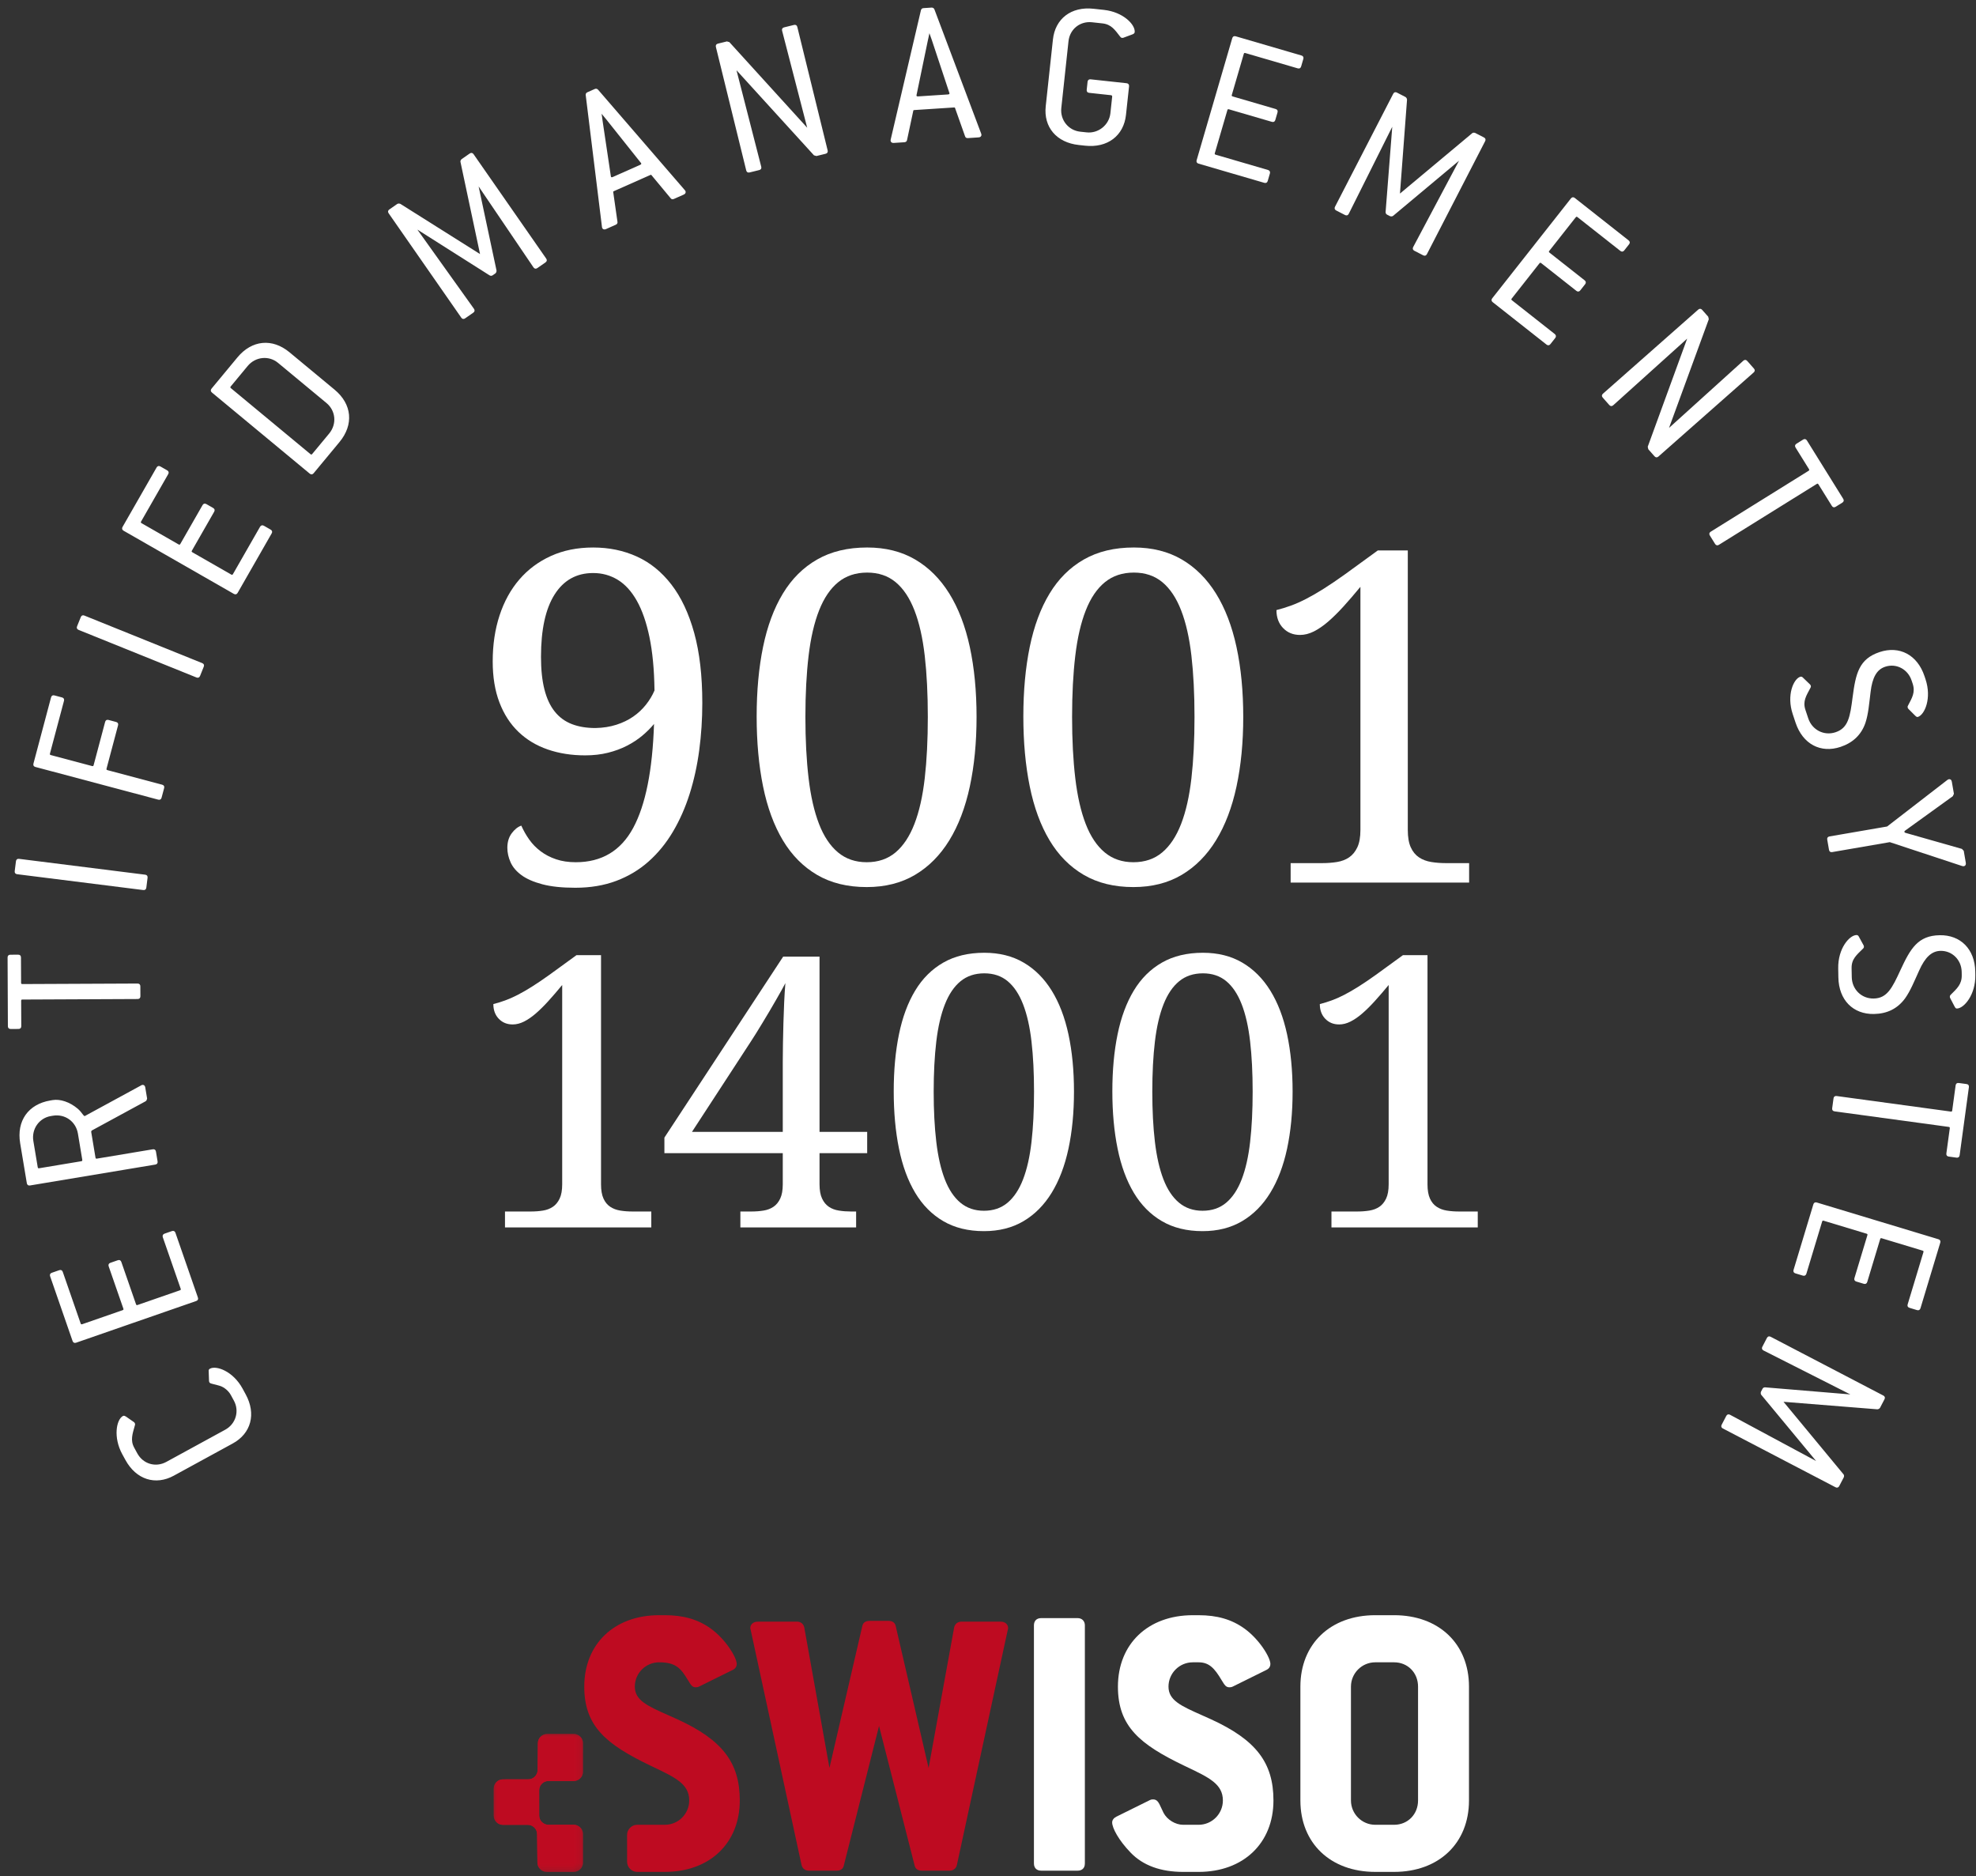 <svg xmlns="http://www.w3.org/2000/svg" xmlns:xlink="http://www.w3.org/1999/xlink" width="237px" height="225px" viewBox="0 0 237 225"><rect x="0" y="0" width="237" height="225" fill="#333333" stroke="none"/><title>Group 135</title><defs><polygon id="path-1" points="0 0 10.709 0 10.709 16.548 0 16.548"></polygon><polygon id="path-3" points="0 0 10.709 0 10.709 16.548 0 16.548"></polygon></defs><g id="Sketch-Flat-Palette" stroke="none" stroke-width="1" fill="none" fill-rule="evenodd"><g id="iso-9001-14001" transform="translate(-137, -56)"><g id="Group-135" transform="translate(138, 56.91)"><path d="M24.223,163.296 C24.925,162.911 26.884,163.579 28.012,165.642 L28.383,166.323 C29.655,168.649 29.021,170.932 26.87,172.107 L19.804,175.966 C17.654,177.141 15.39,176.44 14.119,174.113 L13.746,173.433 C12.645,171.414 13.062,169.361 13.787,168.967 C13.853,168.931 13.954,168.961 14.046,169.024 L15.011,169.694 C15.056,169.726 15.08,169.77 15.092,169.793 C15.128,169.858 15.119,169.892 15.089,169.994 C14.812,171 14.505,171.794 15.02,172.737 L15.392,173.418 C16.111,174.734 17.671,175.192 18.988,174.474 L26.055,170.614 C27.371,169.896 27.839,168.301 27.132,167.006 L26.761,166.325 C26.486,165.821 25.954,165.37 25.433,165.198 C24.709,164.967 24.272,164.949 24.201,164.818 C24.189,164.796 24.163,164.752 24.161,164.696 L24.119,163.524 C24.103,163.39 24.135,163.344 24.223,163.296" id="Fill-1" fill="#FFFFFF"></path><path d="M24.223,163.296 C24.925,162.911 26.884,163.579 28.012,165.642 L28.383,166.323 C29.655,168.649 29.021,170.932 26.87,172.107 L19.804,175.966 C17.654,177.141 15.39,176.44 14.119,174.113 L13.746,173.433 C12.645,171.414 13.062,169.361 13.787,168.967 C13.853,168.931 13.954,168.961 14.046,169.024 L15.011,169.694 C15.056,169.726 15.08,169.77 15.092,169.793 C15.128,169.858 15.119,169.892 15.089,169.994 C14.812,171 14.505,171.794 15.02,172.737 L15.392,173.418 C16.111,174.734 17.671,175.192 18.988,174.474 L26.055,170.614 C27.371,169.896 27.839,168.301 27.132,167.006 L26.761,166.325 C26.486,165.821 25.954,165.37 25.433,165.198 C24.709,164.967 24.272,164.949 24.201,164.818 C24.189,164.796 24.163,164.752 24.161,164.696 L24.119,163.524 C24.103,163.39 24.135,163.344 24.223,163.296 Z" id="Stroke-3" stroke="#FFFFFF" stroke-width="0.18"></path><path d="M19.959,146.957 L22.647,154.702 C22.704,154.867 22.658,154.963 22.492,155.02 L8.105,160.013 C7.94,160.07 7.845,160.024 7.786,159.858 L5.1,152.114 C5.041,151.949 5.088,151.853 5.253,151.797 L6.127,151.492 C6.292,151.436 6.389,151.481 6.446,151.646 L8.584,157.81 C8.642,157.975 8.736,158.02 8.901,157.964 L13.722,156.291 C13.888,156.233 13.934,156.138 13.877,155.973 L12.122,150.921 C12.066,150.755 12.112,150.659 12.276,150.603 L13.151,150.299 C13.316,150.241 13.412,150.287 13.47,150.453 L15.224,155.505 C15.28,155.671 15.376,155.718 15.541,155.659 L20.598,153.905 C20.763,153.849 20.809,153.754 20.753,153.588 L18.612,147.425 C18.556,147.26 18.625,147.155 18.768,147.107 L19.641,146.804 C19.806,146.747 19.902,146.793 19.959,146.957" id="Fill-5" fill="#FFFFFF"></path><path d="M19.959,146.957 L22.647,154.702 C22.704,154.867 22.658,154.963 22.492,155.02 L8.105,160.013 C7.94,160.07 7.845,160.024 7.786,159.858 L5.1,152.114 C5.041,151.949 5.088,151.853 5.253,151.797 L6.127,151.492 C6.292,151.436 6.389,151.481 6.446,151.646 L8.584,157.81 C8.642,157.975 8.736,158.02 8.901,157.964 L13.722,156.291 C13.888,156.233 13.934,156.138 13.877,155.973 L12.122,150.921 C12.066,150.755 12.112,150.659 12.276,150.603 L13.151,150.299 C13.316,150.241 13.412,150.287 13.47,150.453 L15.224,155.505 C15.28,155.671 15.376,155.718 15.541,155.659 L20.598,153.905 C20.763,153.849 20.809,153.754 20.753,153.588 L18.612,147.425 C18.556,147.26 18.625,147.155 18.768,147.107 L19.641,146.804 C19.806,146.747 19.902,146.793 19.959,146.957 Z" id="Stroke-7" stroke="#FFFFFF" stroke-width="0.18"></path><path d="M5.081,132.833 C3.628,133.076 2.665,134.453 2.912,135.933 L3.435,139.062 C3.464,139.235 3.55,139.297 3.723,139.268 L8.752,138.43 C8.923,138.401 8.985,138.315 8.956,138.143 L8.435,135.012 C8.184,133.508 6.831,132.542 5.329,132.792 L5.081,132.833 Z M16.093,129.274 C16.217,129.254 16.306,129.341 16.331,129.489 L16.553,130.82 C16.524,130.951 16.487,131.034 16.417,131.071 L9.958,134.58 C9.913,134.612 9.872,134.67 9.844,134.801 L10.362,137.907 C10.391,138.08 10.477,138.143 10.649,138.113 L17.33,136.999 C17.503,136.97 17.589,137.032 17.618,137.204 L17.81,138.363 C17.84,138.536 17.778,138.622 17.605,138.652 L2.593,141.155 C2.42,141.184 2.334,141.122 2.305,140.949 L1.507,136.167 C1.067,133.528 2.464,131.573 5.054,131.142 L5.323,131.096 C6.186,130.953 7.308,131.297 8.282,132.123 C8.816,132.592 8.944,133.052 9.19,133.011 C9.214,133.006 9.235,132.978 9.261,132.974 L15.975,129.321 C16.019,129.288 16.044,129.283 16.093,129.274 L16.093,129.274 Z" id="Fill-9" fill="#FFFFFF"></path><path d="M5.081,132.833 C3.628,133.076 2.665,134.453 2.912,135.933 L3.435,139.062 C3.464,139.235 3.55,139.297 3.723,139.268 L8.752,138.43 C8.923,138.401 8.985,138.315 8.956,138.143 L8.435,135.012 C8.184,133.508 6.831,132.542 5.329,132.792 L5.081,132.833 Z M16.093,129.274 C16.217,129.254 16.306,129.341 16.331,129.489 L16.553,130.82 C16.524,130.951 16.487,131.034 16.417,131.071 L9.958,134.58 C9.913,134.612 9.872,134.67 9.844,134.801 L10.362,137.907 C10.391,138.08 10.477,138.143 10.649,138.113 L17.33,136.999 C17.503,136.97 17.589,137.032 17.618,137.204 L17.81,138.363 C17.84,138.536 17.778,138.622 17.605,138.652 L2.593,141.155 C2.42,141.184 2.334,141.122 2.305,140.949 L1.507,136.167 C1.067,133.528 2.464,131.573 5.054,131.142 L5.323,131.096 C6.186,130.953 7.308,131.297 8.282,132.123 C8.816,132.592 8.944,133.052 9.19,133.011 C9.214,133.006 9.235,132.978 9.261,132.974 L15.975,129.321 C16.019,129.288 16.044,129.283 16.093,129.274 Z" id="Stroke-11" stroke="#FFFFFF" stroke-width="0.18"></path><path d="M1.425,113.909 L1.44,116.935 C1.441,117.11 1.515,117.184 1.69,117.183 L15.491,117.122 C15.667,117.121 15.743,117.196 15.743,117.372 L15.749,118.546 C15.75,118.721 15.675,118.797 15.5,118.798 L1.696,118.86 C1.523,118.859 1.447,118.935 1.448,119.11 L1.462,122.136 C1.464,122.31 1.389,122.386 1.213,122.388 L0.288,122.39 C0.113,122.391 0.038,122.317 0.036,122.142 L3.77475828e-15,113.915 C-0.001,113.741 0.074,113.666 0.25,113.665 L1.174,113.661 C1.35,113.659 1.425,113.734 1.425,113.909" id="Fill-13" fill="#FFFFFF"></path><path d="M1.425,113.909 L1.44,116.935 C1.441,117.11 1.515,117.184 1.69,117.183 L15.491,117.122 C15.667,117.121 15.743,117.196 15.743,117.372 L15.749,118.546 C15.75,118.721 15.675,118.797 15.5,118.798 L1.696,118.86 C1.523,118.859 1.447,118.935 1.448,119.11 L1.462,122.136 C1.464,122.31 1.389,122.386 1.213,122.388 L0.288,122.39 C0.113,122.391 0.038,122.317 0.036,122.142 L3.77475828e-15,113.915 C-0.001,113.741 0.074,113.666 0.25,113.665 L1.174,113.661 C1.35,113.659 1.425,113.734 1.425,113.909 Z" id="Stroke-15" stroke="#FFFFFF" stroke-width="0.18"></path><path d="M16.609,104.345 L16.463,105.512 C16.442,105.685 16.358,105.75 16.183,105.729 L1.073,103.832 C0.898,103.81 0.834,103.726 0.855,103.552 L1.002,102.386 C1.024,102.212 1.108,102.148 1.282,102.169 L16.392,104.066 C16.566,104.088 16.631,104.172 16.609,104.345" id="Fill-17" fill="#FFFFFF"></path><path d="M16.609,104.345 L16.463,105.512 C16.442,105.685 16.358,105.75 16.183,105.729 L1.073,103.832 C0.898,103.81 0.834,103.726 0.855,103.552 L1.002,102.386 C1.024,102.212 1.108,102.148 1.282,102.169 L16.392,104.066 C16.566,104.088 16.631,104.172 16.609,104.345 Z" id="Stroke-19" stroke="#FFFFFF" stroke-width="0.18"></path><path d="M6.585,83.115 L4.907,89.419 C4.862,89.588 4.917,89.679 5.085,89.725 L10.013,91.036 C10.183,91.081 10.274,91.027 10.319,90.858 L11.694,85.689 C11.738,85.519 11.831,85.466 12,85.511 L12.894,85.75 C13.064,85.794 13.116,85.886 13.07,86.055 L11.695,91.224 C11.651,91.393 11.704,91.485 11.874,91.53 L18.42,93.272 C18.589,93.318 18.642,93.409 18.597,93.578 L18.295,94.713 C18.25,94.883 18.159,94.935 17.989,94.89 L3.278,90.976 C3.108,90.931 3.056,90.84 3.101,90.672 L5.208,82.748 C5.253,82.579 5.345,82.524 5.514,82.57 L6.407,82.807 C6.577,82.852 6.63,82.944 6.585,83.115" id="Fill-21" fill="#FFFFFF"></path><path d="M6.585,83.115 L4.907,89.419 C4.862,89.588 4.917,89.679 5.085,89.725 L10.013,91.036 C10.183,91.081 10.274,91.027 10.319,90.858 L11.694,85.689 C11.738,85.519 11.831,85.466 12,85.511 L12.894,85.75 C13.064,85.794 13.116,85.886 13.07,86.055 L11.695,91.224 C11.651,91.393 11.704,91.485 11.874,91.53 L18.42,93.272 C18.589,93.318 18.642,93.409 18.597,93.578 L18.295,94.713 C18.25,94.883 18.159,94.935 17.989,94.89 L3.278,90.976 C3.108,90.931 3.056,90.84 3.101,90.672 L5.208,82.748 C5.253,82.579 5.345,82.524 5.514,82.57 L6.407,82.807 C6.577,82.852 6.63,82.944 6.585,83.115 Z" id="Stroke-23" stroke="#FFFFFF" stroke-width="0.18"></path><path d="M23.351,79.013 L22.914,80.104 C22.847,80.265 22.749,80.308 22.587,80.242 L8.468,74.544 C8.306,74.479 8.264,74.382 8.33,74.219 L8.77,73.13 C8.835,72.967 8.933,72.926 9.095,72.992 L23.213,78.688 C23.376,78.753 23.417,78.851 23.351,79.013" id="Fill-25" fill="#FFFFFF"></path><path d="M23.351,79.013 L22.914,80.104 C22.847,80.265 22.749,80.308 22.587,80.242 L8.468,74.544 C8.306,74.479 8.264,74.382 8.33,74.219 L8.77,73.13 C8.835,72.967 8.933,72.926 9.095,72.992 L23.213,78.688 C23.376,78.753 23.417,78.851 23.351,79.013 Z" id="Stroke-27" stroke="#FFFFFF" stroke-width="0.18"></path><path d="M31.502,63.014 L27.428,70.131 C27.341,70.284 27.237,70.311 27.085,70.223 L13.874,62.657 C13.723,62.57 13.694,62.468 13.78,62.316 L17.856,55.2 C17.943,55.048 18.046,55.019 18.198,55.107 L19,55.566 C19.152,55.653 19.18,55.756 19.093,55.908 L15.851,61.57 C15.764,61.722 15.791,61.825 15.942,61.911 L20.368,64.447 C20.52,64.533 20.623,64.505 20.71,64.354 L23.369,59.711 C23.456,59.559 23.558,59.532 23.711,59.618 L24.513,60.078 C24.665,60.165 24.692,60.267 24.606,60.418 L21.946,65.062 C21.859,65.214 21.887,65.316 22.04,65.403 L26.683,68.062 C26.834,68.149 26.936,68.121 27.023,67.97 L30.266,62.307 C30.353,62.155 30.478,62.139 30.607,62.214 L31.409,62.674 C31.562,62.761 31.59,62.863 31.502,63.014" id="Fill-29" fill="#FFFFFF"></path><path d="M31.502,63.014 L27.428,70.131 C27.341,70.284 27.237,70.311 27.085,70.223 L13.874,62.657 C13.723,62.57 13.694,62.468 13.78,62.316 L17.856,55.2 C17.943,55.048 18.046,55.019 18.198,55.107 L19,55.566 C19.152,55.653 19.18,55.756 19.093,55.908 L15.851,61.57 C15.764,61.722 15.791,61.825 15.942,61.911 L20.368,64.447 C20.52,64.533 20.623,64.505 20.71,64.354 L23.369,59.711 C23.456,59.559 23.558,59.532 23.711,59.618 L24.513,60.078 C24.665,60.165 24.692,60.267 24.606,60.418 L21.946,65.062 C21.859,65.214 21.887,65.316 22.04,65.403 L26.683,68.062 C26.834,68.149 26.936,68.121 27.023,67.97 L30.266,62.307 C30.353,62.155 30.478,62.139 30.607,62.214 L31.409,62.674 C31.562,62.761 31.59,62.863 31.502,63.014 Z" id="Stroke-31" stroke="#FFFFFF" stroke-width="0.18"></path><path d="M32.402,42.531 C31.266,41.59 29.596,41.764 28.638,42.919 L26.613,45.362 C26.502,45.496 26.511,45.602 26.645,45.714 L36.172,53.611 C36.305,53.723 36.412,53.714 36.523,53.578 L38.549,51.135 C39.522,49.96 39.368,48.306 38.214,47.348 L32.402,42.531 Z M39.646,52.044 L36.551,55.777 C36.439,55.911 36.334,55.922 36.199,55.809 L24.48,46.094 C24.345,45.983 24.336,45.877 24.448,45.742 L27.543,42.009 C29.249,39.949 31.642,39.726 33.663,41.402 L39.07,45.884 C41.131,47.591 41.352,49.985 39.646,52.044 L39.646,52.044 Z" id="Fill-33" fill="#FFFFFF"></path><path d="M32.402,42.531 C31.266,41.59 29.596,41.764 28.638,42.919 L26.613,45.362 C26.502,45.496 26.511,45.602 26.645,45.714 L36.172,53.611 C36.305,53.723 36.412,53.714 36.523,53.578 L38.549,51.135 C39.522,49.96 39.368,48.306 38.214,47.348 L32.402,42.531 Z M39.646,52.044 L36.551,55.777 C36.439,55.911 36.334,55.922 36.199,55.809 L24.48,46.094 C24.345,45.983 24.336,45.877 24.448,45.742 L27.543,42.009 C29.249,39.949 31.642,39.726 33.663,41.402 L39.07,45.884 C41.131,47.591 41.352,49.985 39.646,52.044 Z" id="Stroke-35" stroke="#FFFFFF" stroke-width="0.18"></path><path d="M58.465,31.549 C58.473,31.605 58.454,31.708 58.366,31.8 L58.037,32.028 C57.956,32.086 57.865,32.088 57.768,32.034 L48.716,26.298 L55.769,36.167 C55.868,36.311 55.851,36.416 55.706,36.516 L54.741,37.187 C54.598,37.286 54.493,37.269 54.394,37.124 L45.694,24.624 C45.593,24.481 45.611,24.376 45.756,24.276 L46.7,23.619 C46.818,23.568 46.921,23.586 46.971,23.613 L56.624,29.693 L56.686,29.648 L54.319,18.499 C54.296,18.423 54.329,18.339 54.418,18.247 L55.383,17.576 C55.526,17.477 55.631,17.495 55.731,17.639 L64.43,30.139 C64.53,30.282 64.513,30.387 64.368,30.487 L63.403,31.158 C63.26,31.258 63.155,31.239 63.055,31.096 L56.221,21.014 L58.465,31.549 Z" id="Fill-37" fill="#FFFFFF"></path><path d="M58.465,31.549 C58.473,31.605 58.454,31.708 58.366,31.8 L58.037,32.028 C57.956,32.086 57.865,32.088 57.768,32.034 L48.716,26.298 L55.769,36.167 C55.868,36.311 55.851,36.416 55.706,36.516 L54.741,37.187 C54.598,37.286 54.493,37.269 54.394,37.124 L45.694,24.624 C45.593,24.481 45.611,24.376 45.756,24.276 L46.7,23.619 C46.818,23.568 46.921,23.586 46.971,23.613 L56.624,29.693 L56.686,29.648 L54.319,18.499 C54.296,18.423 54.329,18.339 54.418,18.247 L55.383,17.576 C55.526,17.477 55.631,17.495 55.731,17.639 L64.43,30.139 C64.53,30.282 64.513,30.387 64.368,30.487 L63.403,31.158 C63.26,31.258 63.155,31.239 63.055,31.096 L56.221,21.014 L58.465,31.549 Z" id="Stroke-39" stroke="#FFFFFF" stroke-width="0.18"></path><path d="M71.782,13.347 C71.719,13.267 71.496,13.009 71.136,12.568 L71.044,12.609 C71.115,13.015 71.155,13.352 71.187,13.611 L72.171,20.203 C72.191,20.248 72.178,20.281 72.189,20.304 C72.25,20.442 72.371,20.469 72.53,20.399 L75.82,18.939 C75.98,18.867 76.043,18.757 75.98,18.621 C75.97,18.598 75.928,18.563 75.918,18.54 L71.782,13.347 Z M81.128,22.025 C81.188,22.162 81.127,22.272 80.968,22.343 L79.803,22.859 C79.666,22.919 79.578,22.906 79.504,22.801 L77.213,20.043 C77.138,19.939 77.061,19.947 76.925,20.008 L72.63,21.913 C72.492,21.974 72.433,22.028 72.462,22.152 L72.969,25.7 C72.998,25.825 72.927,25.91 72.81,25.961 L71.646,26.478 C71.486,26.549 71.365,26.521 71.304,26.384 C71.295,26.361 71.306,26.327 71.287,26.283 L69.341,10.493 C69.336,10.359 69.361,10.293 69.497,10.232 L70.365,9.847 C70.48,9.796 70.568,9.813 70.665,9.907 L81.064,21.944 C81.085,21.99 81.118,22.002 81.128,22.025 L81.128,22.025 Z" id="Fill-41" fill="#FFFFFF"></path><path d="M71.782,13.347 C71.719,13.267 71.496,13.009 71.136,12.568 L71.044,12.609 C71.115,13.015 71.155,13.352 71.187,13.611 L72.171,20.203 C72.191,20.248 72.178,20.281 72.189,20.304 C72.25,20.442 72.371,20.469 72.53,20.399 L75.82,18.939 C75.98,18.867 76.043,18.757 75.98,18.621 C75.97,18.598 75.928,18.563 75.918,18.54 L71.782,13.347 Z M81.128,22.025 C81.188,22.162 81.127,22.272 80.968,22.343 L79.803,22.859 C79.666,22.919 79.578,22.906 79.504,22.801 L77.213,20.043 C77.138,19.939 77.061,19.947 76.925,20.008 L72.63,21.913 C72.492,21.974 72.433,22.028 72.462,22.152 L72.969,25.7 C72.998,25.825 72.927,25.91 72.81,25.961 L71.646,26.478 C71.486,26.549 71.365,26.521 71.304,26.384 C71.295,26.361 71.306,26.327 71.287,26.283 L69.341,10.493 C69.336,10.359 69.361,10.293 69.497,10.232 L70.365,9.847 C70.48,9.796 70.568,9.813 70.665,9.907 L81.064,21.944 C81.085,21.99 81.118,22.002 81.128,22.025 Z" id="Stroke-43" stroke="#FFFFFF" stroke-width="0.18"></path><path d="M97.994,17.443 L96.927,17.706 L96.678,17.637 L87.229,7.265 L87.181,7.277 L90.213,19.096 C90.255,19.266 90.201,19.357 90.031,19.399 L88.89,19.679 C88.719,19.721 88.629,19.667 88.587,19.497 L84.953,4.71 C84.912,4.54 84.966,4.45 85.136,4.408 L86.181,4.15 L86.429,4.218 L95.92,14.657 L95.969,14.645 L92.893,2.758 C92.851,2.589 92.905,2.499 93.077,2.456 L94.241,2.17 C94.411,2.128 94.503,2.183 94.544,2.353 L98.178,17.14 C98.22,17.31 98.164,17.401 97.994,17.443" id="Fill-45" fill="#FFFFFF"></path><path d="M97.994,17.443 L96.927,17.706 L96.678,17.637 L87.229,7.265 L87.181,7.277 L90.213,19.096 C90.255,19.266 90.201,19.357 90.031,19.399 L88.89,19.679 C88.719,19.721 88.629,19.667 88.587,19.497 L84.953,4.71 C84.912,4.54 84.966,4.45 85.136,4.408 L86.181,4.15 L86.429,4.218 L95.92,14.657 L95.969,14.645 L92.893,2.758 C92.851,2.589 92.905,2.499 93.077,2.456 L94.241,2.17 C94.411,2.128 94.503,2.183 94.544,2.353 L98.178,17.14 C98.22,17.31 98.164,17.401 97.994,17.443 Z" id="Stroke-47" stroke="#FFFFFF" stroke-width="0.18"></path><path d="M110.849,3.864 C110.819,3.766 110.698,3.448 110.511,2.91 L110.412,2.917 C110.337,3.322 110.259,3.652 110.201,3.907 L108.848,10.431 C108.851,10.482 108.828,10.508 108.829,10.534 C108.84,10.682 108.945,10.751 109.12,10.74 L112.71,10.505 C112.885,10.494 112.979,10.413 112.97,10.263 C112.969,10.238 112.94,10.19 112.939,10.165 L110.849,3.864 Z M116.625,15.234 C116.636,15.384 116.54,15.466 116.367,15.475 L115.095,15.56 C114.945,15.569 114.868,15.524 114.833,15.402 L113.636,12.022 C113.603,11.9 113.527,11.88 113.376,11.889 L108.689,12.195 C108.538,12.206 108.465,12.235 108.449,12.361 L107.701,15.866 C107.684,15.993 107.587,16.05 107.461,16.057 L106.191,16.14 C106.016,16.152 105.912,16.084 105.902,15.934 C105.9,15.909 105.923,15.883 105.919,15.833 L109.542,0.343 C109.583,0.216 109.631,0.162 109.781,0.153 L110.728,0.091 C110.853,0.082 110.93,0.127 110.99,0.249 L116.594,15.135 C116.597,15.186 116.624,15.209 116.625,15.234 L116.625,15.234 Z" id="Fill-49" fill="#FFFFFF"></path><path d="M110.849,3.864 C110.819,3.766 110.698,3.448 110.511,2.91 L110.412,2.917 C110.337,3.322 110.259,3.652 110.201,3.907 L108.848,10.431 C108.851,10.482 108.828,10.508 108.829,10.534 C108.84,10.682 108.945,10.751 109.12,10.74 L112.71,10.505 C112.885,10.494 112.979,10.413 112.97,10.263 C112.969,10.238 112.94,10.19 112.939,10.165 L110.849,3.864 Z M116.625,15.234 C116.636,15.384 116.54,15.466 116.367,15.475 L115.095,15.56 C114.945,15.569 114.868,15.524 114.833,15.402 L113.636,12.022 C113.603,11.9 113.527,11.88 113.376,11.889 L108.689,12.195 C108.538,12.206 108.465,12.235 108.449,12.361 L107.701,15.866 C107.684,15.993 107.587,16.05 107.461,16.057 L106.191,16.14 C106.016,16.152 105.912,16.084 105.902,15.934 C105.9,15.909 105.923,15.883 105.919,15.833 L109.542,0.343 C109.583,0.216 109.631,0.162 109.781,0.153 L110.728,0.091 C110.853,0.082 110.93,0.127 110.99,0.249 L116.594,15.135 C116.597,15.186 116.624,15.209 116.625,15.234 Z" id="Stroke-51" stroke="#FFFFFF" stroke-width="0.18"></path><path d="M129.169,16.471 L128.398,16.388 C125.763,16.103 124.249,14.281 124.513,11.843 L125.376,3.838 C125.638,1.404 127.507,-0.057 130.142,0.229 L131.385,0.364 C133.696,0.613 135.093,2.121 135.004,2.942 C134.997,3.016 134.914,3.082 134.81,3.12 L133.708,3.531 C133.657,3.55 133.606,3.545 133.581,3.542 C133.507,3.533 133.461,3.504 133.419,3.424 C132.8,2.628 132.349,1.925 131.23,1.805 L129.986,1.67 C128.495,1.509 127.228,2.529 127.066,4.021 L126.203,12.026 C126.042,13.518 127.084,14.812 128.551,14.971 L129.321,15.053 C130.763,15.21 132.11,14.147 132.269,12.681 L132.483,10.693 C132.5,10.542 132.411,10.433 132.261,10.416 L129.65,10.134 C129.478,10.117 129.41,10.034 129.43,9.86 L129.531,8.915 C129.55,8.742 129.633,8.674 129.808,8.693 L134.107,9.158 C134.257,9.173 134.349,9.258 134.329,9.432 L133.959,12.863 C133.696,15.299 131.804,16.754 129.169,16.471" id="Fill-53" fill="#FFFFFF"></path><path d="M129.169,16.471 L128.398,16.388 C125.763,16.103 124.249,14.281 124.513,11.843 L125.376,3.838 C125.638,1.404 127.507,-0.057 130.142,0.229 L131.385,0.364 C133.696,0.613 135.093,2.121 135.004,2.942 C134.997,3.016 134.914,3.082 134.81,3.12 L133.708,3.531 C133.657,3.55 133.606,3.545 133.581,3.542 C133.507,3.533 133.461,3.504 133.419,3.424 C132.8,2.628 132.349,1.925 131.23,1.805 L129.986,1.67 C128.495,1.509 127.228,2.529 127.066,4.021 L126.203,12.026 C126.042,13.518 127.084,14.812 128.551,14.971 L129.321,15.053 C130.763,15.21 132.11,14.147 132.269,12.681 L132.483,10.693 C132.5,10.542 132.411,10.433 132.261,10.416 L129.65,10.134 C129.478,10.117 129.41,10.034 129.43,9.86 L129.531,8.915 C129.55,8.742 129.633,8.674 129.808,8.693 L134.107,9.158 C134.257,9.173 134.349,9.258 134.329,9.432 L133.959,12.863 C133.696,15.299 131.804,16.754 129.169,16.471 Z" id="Stroke-55" stroke="#FFFFFF" stroke-width="0.18"></path><path d="M150.656,20.926 L142.783,18.628 C142.615,18.579 142.564,18.485 142.613,18.318 L146.88,3.7 C146.929,3.532 147.022,3.482 147.19,3.53 L155.063,5.828 C155.23,5.878 155.281,5.971 155.232,6.139 L154.973,7.027 C154.926,7.196 154.832,7.245 154.664,7.197 L148.4,5.368 C148.23,5.319 148.138,5.37 148.089,5.538 L146.66,10.435 C146.61,10.602 146.662,10.696 146.83,10.744 L151.967,12.244 C152.134,12.293 152.184,12.385 152.135,12.555 L151.877,13.442 C151.828,13.61 151.735,13.661 151.567,13.612 L146.43,12.113 C146.262,12.064 146.17,12.114 146.121,12.282 L144.621,17.419 C144.572,17.587 144.622,17.68 144.791,17.729 L151.054,19.558 C151.223,19.607 151.267,19.724 151.224,19.868 L150.966,20.756 C150.917,20.925 150.825,20.975 150.656,20.926" id="Fill-57" fill="#FFFFFF"></path><path d="M150.656,20.926 L142.783,18.628 C142.615,18.579 142.564,18.485 142.613,18.318 L146.88,3.7 C146.929,3.532 147.022,3.482 147.19,3.53 L155.063,5.828 C155.23,5.878 155.281,5.971 155.232,6.139 L154.973,7.027 C154.926,7.196 154.832,7.245 154.664,7.197 L148.4,5.368 C148.23,5.319 148.138,5.37 148.089,5.538 L146.66,10.435 C146.61,10.602 146.662,10.696 146.83,10.744 L151.967,12.244 C152.134,12.293 152.184,12.385 152.135,12.555 L151.877,13.442 C151.828,13.61 151.735,13.661 151.567,13.612 L146.43,12.113 C146.262,12.064 146.17,12.114 146.121,12.282 L144.621,17.419 C144.572,17.587 144.622,17.68 144.791,17.729 L151.054,19.558 C151.223,19.607 151.267,19.724 151.224,19.868 L150.966,20.756 C150.917,20.925 150.825,20.975 150.656,20.926 Z" id="Stroke-59" stroke="#FFFFFF" stroke-width="0.18"></path><path d="M166.032,24.905 C165.988,24.938 165.886,24.97 165.764,24.934 L165.409,24.752 C165.32,24.707 165.276,24.627 165.278,24.515 L166.112,13.839 L160.692,24.682 C160.612,24.839 160.511,24.871 160.355,24.79 L159.311,24.253 C159.156,24.172 159.123,24.071 159.204,23.916 L166.178,10.385 C166.259,10.229 166.36,10.196 166.514,10.277 L167.536,10.804 C167.636,10.883 167.669,10.984 167.668,11.041 L166.812,22.411 L166.88,22.444 L175.623,15.14 C175.678,15.085 175.768,15.075 175.889,15.111 L176.935,15.648 C177.091,15.729 177.123,15.829 177.042,15.985 L170.068,29.515 C169.987,29.671 169.887,29.704 169.731,29.623 L168.688,29.086 C168.531,29.005 168.499,28.904 168.58,28.749 L174.29,17.998 L166.032,24.905 Z" id="Fill-61" fill="#FFFFFF"></path><path d="M166.032,24.905 C165.988,24.938 165.886,24.97 165.764,24.934 L165.409,24.752 C165.32,24.707 165.276,24.627 165.278,24.515 L166.112,13.839 L160.692,24.682 C160.612,24.839 160.511,24.871 160.355,24.79 L159.311,24.253 C159.156,24.172 159.123,24.071 159.204,23.916 L166.178,10.385 C166.259,10.229 166.36,10.196 166.514,10.277 L167.536,10.804 C167.636,10.883 167.669,10.984 167.668,11.041 L166.812,22.411 L166.88,22.444 L175.623,15.14 C175.678,15.085 175.768,15.075 175.889,15.111 L176.935,15.648 C177.091,15.729 177.123,15.829 177.042,15.985 L170.068,29.515 C169.987,29.671 169.887,29.704 169.731,29.623 L168.688,29.086 C168.531,29.005 168.499,28.904 168.58,28.749 L174.29,17.998 L166.032,24.905 Z" id="Stroke-63" stroke="#FFFFFF" stroke-width="0.18"></path><path d="M184.538,40.335 L178.095,35.258 C177.958,35.149 177.946,35.045 178.055,34.907 L187.481,22.947 C187.589,22.809 187.694,22.796 187.831,22.904 L194.272,27.981 C194.411,28.091 194.423,28.195 194.315,28.333 L193.741,29.06 C193.635,29.196 193.528,29.209 193.392,29.101 L188.265,25.062 C188.128,24.953 188.022,24.966 187.914,25.103 L184.757,29.108 C184.647,29.247 184.66,29.353 184.798,29.461 L189.001,32.773 C189.139,32.882 189.15,32.986 189.042,33.124 L188.47,33.851 C188.361,33.987 188.256,34.001 188.118,33.892 L183.915,30.58 C183.778,30.472 183.673,30.483 183.564,30.62 L180.252,34.824 C180.143,34.962 180.157,35.066 180.294,35.175 L185.42,39.215 C185.558,39.323 185.555,39.448 185.462,39.567 L184.89,40.293 C184.78,40.431 184.675,40.442 184.538,40.335" id="Fill-65" fill="#FFFFFF"></path><path d="M184.538,40.335 L178.095,35.258 C177.958,35.149 177.946,35.045 178.055,34.907 L187.481,22.947 C187.589,22.809 187.694,22.796 187.831,22.904 L194.272,27.981 C194.411,28.091 194.423,28.195 194.315,28.333 L193.741,29.06 C193.635,29.196 193.528,29.209 193.392,29.101 L188.265,25.062 C188.128,24.953 188.022,24.966 187.914,25.103 L184.757,29.108 C184.647,29.247 184.66,29.353 184.798,29.461 L189.001,32.773 C189.139,32.882 189.15,32.986 189.042,33.124 L188.47,33.851 C188.361,33.987 188.256,34.001 188.118,33.892 L183.915,30.58 C183.778,30.472 183.673,30.483 183.564,30.62 L180.252,34.824 C180.143,34.962 180.157,35.066 180.294,35.175 L185.42,39.215 C185.558,39.323 185.555,39.448 185.462,39.567 L184.89,40.293 C184.78,40.431 184.675,40.442 184.538,40.335 Z" id="Stroke-67" stroke="#FFFFFF" stroke-width="0.18"></path><path d="M197.505,53.742 L196.776,52.916 L196.721,52.665 L201.529,39.489 L201.495,39.452 L192.433,47.616 C192.301,47.732 192.196,47.724 192.08,47.594 L191.303,46.714 C191.187,46.581 191.193,46.476 191.325,46.36 L202.739,36.288 C202.869,36.173 202.976,36.18 203.091,36.31 L203.803,37.116 L203.858,37.368 L199.01,50.612 L199.043,50.649 L208.147,42.417 C208.276,42.301 208.384,42.308 208.499,42.438 L209.293,43.339 C209.409,43.47 209.401,43.576 209.271,43.691 L197.857,53.763 C197.726,53.879 197.62,53.872 197.505,53.742" id="Fill-69" fill="#FFFFFF"></path><path d="M197.505,53.742 L196.776,52.916 L196.721,52.665 L201.529,39.489 L201.495,39.452 L192.433,47.616 C192.301,47.732 192.196,47.724 192.08,47.594 L191.303,46.714 C191.187,46.581 191.193,46.476 191.325,46.36 L202.739,36.288 C202.869,36.173 202.976,36.18 203.091,36.31 L203.803,37.116 L203.858,37.368 L199.01,50.612 L199.043,50.649 L208.147,42.417 C208.276,42.301 208.384,42.308 208.499,42.438 L209.293,43.339 C209.409,43.47 209.401,43.576 209.271,43.691 L197.857,53.763 C197.726,53.879 197.62,53.872 197.505,53.742 Z" id="Stroke-71" stroke="#FFFFFF" stroke-width="0.18"></path><path d="M218.783,59.7 L217.185,57.133 C217.094,56.983 216.991,56.96 216.842,57.052 L205.123,64.341 C204.974,64.433 204.872,64.409 204.778,64.261 L204.158,63.263 C204.065,63.114 204.091,63.012 204.239,62.919 L215.957,55.63 C216.105,55.537 216.129,55.433 216.036,55.285 L214.438,52.717 C214.346,52.567 214.371,52.465 214.518,52.373 L215.304,51.884 C215.453,51.792 215.556,51.815 215.649,51.964 L219.993,58.948 C220.086,59.096 220.061,59.2 219.913,59.293 L219.128,59.781 C218.979,59.874 218.876,59.85 218.783,59.7" id="Fill-73" fill="#FFFFFF"></path><path d="M218.783,59.7 L217.185,57.133 C217.094,56.983 216.991,56.96 216.842,57.052 L205.123,64.341 C204.974,64.433 204.872,64.409 204.778,64.261 L204.158,63.263 C204.065,63.114 204.091,63.012 204.239,62.919 L215.957,55.63 C216.105,55.537 216.129,55.433 216.036,55.285 L214.438,52.717 C214.346,52.567 214.371,52.465 214.518,52.373 L215.304,51.884 C215.453,51.792 215.556,51.815 215.649,51.964 L219.993,58.948 C220.086,59.096 220.061,59.2 219.913,59.293 L219.128,59.781 C218.979,59.874 218.876,59.85 218.783,59.7 Z" id="Stroke-75" stroke="#FFFFFF" stroke-width="0.18"></path><path d="M225.079,78.956 C224.011,79.311 223.474,80.308 223.267,82.062 C223.094,83.438 223.007,84.681 222.651,85.748 C222.169,87.146 221.188,88.08 219.718,88.57 C217.392,89.345 215.289,88.254 214.443,85.716 L214.104,84.696 C213.353,82.443 214.207,80.577 214.942,80.332 C215.037,80.3 215.1,80.331 215.179,80.41 L216.034,81.233 C216.073,81.272 216.089,81.32 216.097,81.343 C216.129,81.438 216.089,81.477 216.041,81.573 C215.574,82.466 215.093,83.154 215.456,84.245 L215.796,85.265 C216.27,86.688 217.741,87.463 219.188,86.981 C220.777,86.451 220.99,85.036 221.292,82.695 C221.663,79.856 222.051,78.174 224.47,77.367 C226.796,76.592 228.897,77.683 229.736,80.197 L229.862,80.577 C230.605,82.807 229.766,84.72 229.008,84.974 C228.936,84.997 228.866,84.941 228.786,84.863 L227.956,84.033 C227.917,83.993 227.901,83.946 227.893,83.921 C227.87,83.851 227.878,83.794 227.933,83.725 C228.399,82.831 228.85,82.127 228.487,81.036 L228.359,80.656 C227.893,79.257 226.455,78.498 225.079,78.956" id="Fill-77" fill="#FFFFFF"></path><path d="M225.079,78.956 C224.011,79.311 223.474,80.308 223.267,82.062 C223.094,83.438 223.007,84.681 222.651,85.748 C222.169,87.146 221.188,88.08 219.718,88.57 C217.392,89.345 215.289,88.254 214.443,85.716 L214.104,84.696 C213.353,82.443 214.207,80.577 214.942,80.332 C215.037,80.3 215.1,80.331 215.179,80.41 L216.034,81.233 C216.073,81.272 216.089,81.32 216.097,81.343 C216.129,81.438 216.089,81.477 216.041,81.573 C215.574,82.466 215.093,83.154 215.456,84.245 L215.796,85.265 C216.27,86.688 217.741,87.463 219.188,86.981 C220.777,86.451 220.99,85.036 221.292,82.695 C221.663,79.856 222.051,78.174 224.47,77.367 C226.796,76.592 228.897,77.683 229.736,80.197 L229.862,80.577 C230.605,82.807 229.766,84.72 229.008,84.974 C228.936,84.997 228.866,84.941 228.786,84.863 L227.956,84.033 C227.917,83.993 227.901,83.946 227.893,83.921 C227.87,83.851 227.878,83.794 227.933,83.725 C228.399,82.831 228.85,82.127 228.487,81.036 L228.359,80.656 C227.893,79.257 226.455,78.498 225.079,78.956 Z" id="Stroke-79" stroke="#FFFFFF" stroke-width="0.18"></path><path d="M225.667,99.984 L218.745,101.178 C218.573,101.209 218.485,101.146 218.456,100.974 L218.247,99.767 C218.218,99.595 218.279,99.509 218.452,99.478 L225.376,98.285 L232.606,92.7 C232.672,92.638 232.721,92.63 232.771,92.621 C232.894,92.6 232.98,92.661 233.014,92.858 L233.257,94.262 L233.146,94.509 L227.46,98.611 C227.346,98.68 227.313,98.787 227.325,98.862 C227.339,98.936 227.405,99.026 227.537,99.053 L234.26,100.965 L234.446,101.16 L234.688,102.564 C234.718,102.737 234.66,102.848 234.538,102.87 C234.487,102.879 234.435,102.863 234.356,102.851 L225.667,99.984 Z" id="Fill-81" fill="#FFFFFF"></path><path d="M225.667,99.984 L218.745,101.178 C218.573,101.209 218.485,101.146 218.456,100.974 L218.247,99.767 C218.218,99.595 218.279,99.509 218.452,99.478 L225.376,98.285 L232.606,92.7 C232.672,92.638 232.721,92.63 232.771,92.621 C232.894,92.6 232.98,92.661 233.014,92.858 L233.257,94.262 L233.146,94.509 L227.46,98.611 C227.346,98.68 227.313,98.787 227.325,98.862 C227.339,98.936 227.405,99.026 227.537,99.053 L234.26,100.965 L234.446,101.16 L234.688,102.564 C234.718,102.737 234.66,102.848 234.538,102.87 C234.487,102.879 234.435,102.863 234.356,102.851 L225.667,99.984 Z" id="Stroke-83" stroke="#FFFFFF" stroke-width="0.18"></path><path d="M231.75,113.022 C230.625,113.043 229.813,113.834 229.094,115.447 C228.517,116.707 228.062,117.865 227.405,118.778 C226.524,119.968 225.312,120.566 223.762,120.593 C221.312,120.638 219.633,118.968 219.583,116.293 L219.564,115.218 C219.521,112.844 220.894,111.32 221.669,111.305 C221.769,111.303 221.819,111.353 221.871,111.453 L222.439,112.492 C222.466,112.541 222.467,112.591 222.467,112.615 C222.47,112.716 222.42,112.743 222.346,112.819 C221.634,113.531 220.968,114.043 220.989,115.194 L221.009,116.266 C221.035,117.767 222.206,118.947 223.732,118.918 C225.406,118.888 226.032,117.6 227.019,115.46 C228.222,112.862 229.095,111.371 231.644,111.326 C234.093,111.281 235.774,112.951 235.822,115.6 L235.829,116.001 C235.871,118.349 234.5,119.924 233.7,119.939 C233.625,119.939 233.574,119.865 233.522,119.766 L232.979,118.727 C232.952,118.677 232.952,118.626 232.951,118.603 C232.949,118.526 232.975,118.475 233.048,118.424 C233.76,117.712 234.399,117.175 234.38,116.026 L234.373,115.626 C234.346,114.151 233.198,112.998 231.75,113.022" id="Fill-85" fill="#FFFFFF"></path><path d="M231.75,113.022 C230.625,113.043 229.813,113.834 229.094,115.447 C228.517,116.707 228.062,117.865 227.405,118.778 C226.524,119.968 225.312,120.566 223.762,120.593 C221.312,120.638 219.633,118.968 219.583,116.293 L219.564,115.218 C219.521,112.844 220.894,111.32 221.669,111.305 C221.769,111.303 221.819,111.353 221.871,111.453 L222.439,112.492 C222.466,112.541 222.467,112.591 222.467,112.615 C222.47,112.716 222.42,112.743 222.346,112.819 C221.634,113.531 220.968,114.043 220.989,115.194 L221.009,116.266 C221.035,117.767 222.206,118.947 223.732,118.918 C225.406,118.888 226.032,117.6 227.019,115.46 C228.222,112.862 229.095,111.371 231.644,111.326 C234.093,111.281 235.774,112.951 235.822,115.6 L235.829,116.001 C235.871,118.349 234.5,119.924 233.7,119.939 C233.625,119.939 233.574,119.865 233.522,119.766 L232.979,118.727 C232.952,118.677 232.952,118.626 232.951,118.603 C232.949,118.526 232.975,118.475 233.048,118.424 C233.76,117.712 234.399,117.175 234.38,116.026 L234.373,115.626 C234.346,114.151 233.198,112.998 231.75,113.022 Z" id="Stroke-87" stroke="#FFFFFF" stroke-width="0.18"></path><path d="M232.536,137.411 L232.944,134.413 C232.968,134.24 232.904,134.155 232.73,134.132 L219.056,132.27 C218.882,132.247 218.817,132.161 218.84,131.989 L218.999,130.824 C219.022,130.649 219.106,130.588 219.28,130.61 L232.956,132.472 C233.13,132.495 233.214,132.431 233.237,132.259 L233.645,129.26 C233.669,129.087 233.755,129.022 233.927,129.047 L234.845,129.171 C235.017,129.194 235.082,129.279 235.058,129.452 L233.949,137.602 C233.926,137.776 233.841,137.841 233.667,137.818 L232.751,137.692 C232.577,137.669 232.513,137.585 232.536,137.411" id="Fill-89" fill="#FFFFFF"></path><path d="M232.536,137.411 L232.944,134.413 C232.968,134.24 232.904,134.155 232.73,134.132 L219.056,132.27 C218.882,132.247 218.817,132.161 218.84,131.989 L218.999,130.824 C219.022,130.649 219.106,130.588 219.28,130.61 L232.956,132.472 C233.13,132.495 233.214,132.431 233.237,132.259 L233.645,129.26 C233.669,129.087 233.755,129.022 233.927,129.047 L234.845,129.171 C235.017,129.194 235.082,129.279 235.058,129.452 L233.949,137.602 C233.926,137.776 233.841,137.841 233.667,137.818 L232.751,137.692 C232.577,137.669 232.513,137.585 232.536,137.411 Z" id="Stroke-91" stroke="#FFFFFF" stroke-width="0.18"></path><path d="M214.206,151.39 L216.577,143.544 C216.628,143.375 216.721,143.326 216.889,143.376 L231.458,147.777 C231.626,147.827 231.676,147.921 231.625,148.088 L229.256,155.936 C229.204,156.103 229.11,156.153 228.943,156.102 L228.059,155.835 C227.891,155.785 227.84,155.691 227.891,155.524 L229.777,149.28 C229.827,149.112 229.778,149.018 229.61,148.968 L224.729,147.494 C224.562,147.444 224.469,147.494 224.418,147.661 L222.872,152.781 C222.821,152.948 222.727,152.998 222.56,152.948 L221.675,152.681 C221.508,152.63 221.458,152.536 221.509,152.369 L223.055,147.249 C223.105,147.081 223.055,146.988 222.888,146.937 L217.768,145.391 C217.601,145.34 217.506,145.39 217.456,145.559 L215.57,151.802 C215.519,151.969 215.401,152.013 215.259,151.969 L214.373,151.702 C214.206,151.652 214.156,151.558 214.206,151.39" id="Fill-93" fill="#FFFFFF"></path><path d="M214.206,151.39 L216.577,143.544 C216.628,143.375 216.721,143.326 216.889,143.376 L231.458,147.777 C231.626,147.827 231.676,147.921 231.625,148.088 L229.256,155.936 C229.204,156.103 229.11,156.153 228.943,156.102 L228.059,155.835 C227.891,155.785 227.84,155.691 227.891,155.524 L229.777,149.28 C229.827,149.112 229.778,149.018 229.61,148.968 L224.729,147.494 C224.562,147.444 224.469,147.494 224.418,147.661 L222.872,152.781 C222.821,152.948 222.727,152.998 222.56,152.948 L221.675,152.681 C221.508,152.63 221.458,152.536 221.509,152.369 L223.055,147.249 C223.105,147.081 223.055,146.988 222.888,146.937 L217.768,145.391 C217.601,145.34 217.506,145.39 217.456,145.559 L215.57,151.802 C215.519,151.969 215.401,152.013 215.259,151.969 L214.373,151.702 C214.206,151.652 214.156,151.558 214.206,151.39 Z" id="Stroke-95" stroke="#FFFFFF" stroke-width="0.18"></path><path d="M210.316,166.297 C210.283,166.252 210.252,166.15 210.287,166.028 L210.471,165.673 C210.517,165.584 210.597,165.54 210.709,165.543 L221.381,166.43 L210.564,160.957 C210.408,160.875 210.376,160.775 210.458,160.619 L211,159.578 C211.082,159.423 211.182,159.391 211.337,159.472 L224.835,166.511 C224.99,166.592 225.022,166.693 224.94,166.849 L224.409,167.867 C224.33,167.968 224.227,167.997 224.171,167.997 L212.806,167.087 L212.771,167.155 L220.034,175.932 C220.089,175.988 220.099,176.077 220.063,176.2 L219.52,177.243 C219.439,177.398 219.337,177.429 219.183,177.349 L205.686,170.309 C205.531,170.229 205.499,170.127 205.58,169.972 L206.123,168.93 C206.204,168.776 206.305,168.744 206.461,168.823 L217.185,174.586 L210.316,166.297 Z" id="Fill-97" fill="#FFFFFF"></path><path d="M210.316,166.297 C210.283,166.252 210.252,166.15 210.287,166.028 L210.471,165.673 C210.517,165.584 210.597,165.54 210.709,165.543 L221.381,166.43 L210.564,160.957 C210.408,160.875 210.376,160.775 210.458,160.619 L211,159.578 C211.082,159.423 211.182,159.391 211.337,159.472 L224.835,166.511 C224.99,166.592 225.022,166.693 224.94,166.849 L224.409,167.867 C224.33,167.968 224.227,167.997 224.171,167.997 L212.806,167.087 L212.771,167.155 L220.034,175.932 C220.089,175.988 220.099,176.077 220.063,176.2 L219.52,177.243 C219.439,177.398 219.337,177.429 219.183,177.349 L205.686,170.309 C205.531,170.229 205.499,170.127 205.58,169.972 L206.123,168.93 C206.204,168.776 206.305,168.744 206.461,168.823 L217.185,174.586 L210.316,166.297 Z" id="Stroke-99" stroke="#FFFFFF" stroke-width="0.18"></path><path d="M112.914,223.409 L109.548,223.409 C109.077,223.409 108.773,223.179 108.691,222.76 L104.431,206.061 L100.209,222.781 C100.153,223.063 99.956,223.409 99.356,223.409 L95.99,223.409 C95.559,223.409 95.215,223.13 95.134,222.714 L89.037,194.545 C89.017,194.487 88.992,194.412 88.992,194.322 C88.992,193.938 89.274,193.55 89.903,193.55 L94.606,193.55 C95.035,193.55 95.38,193.828 95.463,194.243 L98.484,211.087 L102.421,194.093 C102.479,193.806 102.675,193.458 103.276,193.458 L105.582,193.458 C106.185,193.458 106.381,193.811 106.438,194.106 L110.376,211.098 L113.439,194.25 C113.524,193.83 113.869,193.55 114.298,193.55 L119.002,193.55 C119.631,193.55 119.912,193.938 119.912,194.322 C119.912,194.412 119.887,194.487 119.868,194.543 L113.77,222.72 C113.687,223.131 113.342,223.409 112.914,223.409" id="Fill-101" fill="#BE0B21"></path><path d="M142.756,223.559 L140.912,223.559 C138.212,223.559 136.097,222.788 134.627,221.268 C133.16,219.757 132.391,218.29 132.391,217.622 C132.391,217.354 132.583,217.092 132.891,216.938 L136.905,214.954 C137.082,214.866 137.2,214.866 137.315,214.866 C137.811,214.866 137.999,215.279 138.258,215.85 C138.343,216.038 138.435,216.24 138.552,216.473 C138.987,217.304 139.98,217.91 140.912,217.91 L142.756,217.91 C144.364,217.91 145.672,216.601 145.672,214.993 C145.672,213.03 144.029,212.248 141.308,210.954 L140.968,210.792 C135.738,208.272 133.083,206.119 133.083,201.343 C133.083,196.219 136.692,192.777 142.064,192.777 L142.756,192.777 C144.987,192.777 146.733,193.285 148.249,194.374 C150.029,195.652 151.368,197.832 151.368,198.622 C151.368,199.103 151.005,199.284 150.868,199.352 L146.855,201.336 C146.679,201.423 146.51,201.423 146.446,201.423 C146.044,201.423 145.858,201.115 145.677,200.817 C145.628,200.738 145.574,200.649 145.51,200.551 C144.671,199.139 144.018,198.426 142.756,198.426 L142.064,198.426 C140.456,198.426 139.148,199.735 139.148,201.343 C139.148,202.986 140.649,203.654 143.137,204.76 C143.496,204.919 143.87,205.086 144.261,205.264 C149.641,207.729 151.737,210.456 151.737,214.993 C151.737,220.117 148.128,223.559 142.756,223.559" id="Fill-103" fill="#FFFFFF"></path><path d="M163.949,198.425 C162.341,198.425 161.033,199.733 161.033,201.341 L161.033,214.992 C161.033,216.6 162.341,217.909 163.949,217.909 L166.208,217.909 C167.845,217.909 169.08,216.655 169.08,214.992 L169.08,201.341 C169.08,199.679 167.845,198.425 166.208,198.425 L163.949,198.425 Z M166.208,223.558 L163.949,223.558 C158.577,223.558 154.968,220.115 154.968,214.992 L154.968,201.341 C154.968,196.218 158.577,192.776 163.949,192.776 L166.208,192.776 C171.58,192.776 175.189,196.218 175.189,201.341 L175.189,214.992 C175.189,220.115 171.58,223.558 166.208,223.558 L166.208,223.558 Z" id="Fill-105" fill="#FFFFFF"></path><path d="M128.255,223.409 L123.874,223.409 C123.333,223.409 123.009,223.083 123.009,222.537 L123.009,193.998 C123.009,193.452 123.333,193.127 123.874,193.127 L128.255,193.127 C128.772,193.127 129.119,193.477 129.119,193.998 L129.119,222.537 C129.119,222.622 129.112,222.698 129.099,222.766 C129.023,223.174 128.715,223.409 128.255,223.409" id="Fill-107" fill="#FFFFFF"></path><g id="Group-111" transform="translate(58.214, 207.011)"><mask id="mask-2" fill="white"><use xlink:href="#path-1"></use></mask><g id="Clip-110"></g><path d="M6.56,5.647 C5.951,5.647 5.452,6.146 5.453,6.755 L5.455,9.793 C5.455,10.403 5.954,10.901 6.564,10.9 L9.598,10.898 C10.208,10.898 10.707,11.396 10.707,12.006 L10.709,15.437 C10.71,16.046 10.211,16.545 9.602,16.546 L6.365,16.548 C5.756,16.548 5.252,16.05 5.245,15.441 L5.207,12.009 C5.201,11.4 4.697,10.902 4.087,10.902 L1.111,10.905 C0.502,10.905 0.003,10.407 0.002,9.797 L0,6.56 C0,5.951 0.498,5.452 1.107,5.452 L4.149,5.449 C4.759,5.449 5.262,4.95 5.269,4.34 L5.301,1.111 C5.307,0.502 5.811,0.003 6.42,0.003 L9.598,0 C10.208,0 10.707,0.498 10.707,1.108 L10.709,4.539 C10.71,5.148 10.212,5.647 9.602,5.647 L6.56,5.647 Z" id="Fill-109" fill="#BB1124" mask="url(#mask-2)"></path></g><g id="Group-114" transform="translate(58.214, 207.011)"><mask id="mask-4" fill="white"><use xlink:href="#path-3"></use></mask><g id="Clip-113"></g><path d="M6.56,5.647 C5.951,5.647 5.452,6.146 5.453,6.755 L5.455,9.793 C5.455,10.403 5.954,10.901 6.564,10.9 L9.598,10.898 C10.208,10.898 10.707,11.396 10.707,12.006 L10.709,15.437 C10.71,16.046 10.211,16.545 9.602,16.546 L6.365,16.548 C5.756,16.548 5.252,16.05 5.245,15.441 L5.207,12.009 C5.201,11.4 4.697,10.902 4.087,10.902 L1.111,10.905 C0.502,10.905 0.003,10.407 0.002,9.797 L0,6.56 C0,5.951 0.498,5.452 1.107,5.452 L4.149,5.449 C4.759,5.449 5.262,4.95 5.269,4.34 L5.301,1.111 C5.307,0.502 5.811,0.003 6.42,0.003 L9.598,0 C10.208,0 10.707,0.498 10.707,1.108 L10.709,4.539 C10.71,5.148 10.212,5.647 9.602,5.647 L6.56,5.647 Z" id="Fill-112" fill="#BE0B21" mask="url(#mask-4)"></path></g><path d="M75.431,223.559 C75.107,223.559 74.802,223.432 74.571,223.202 C74.341,222.972 74.214,222.667 74.213,222.343 L74.211,219.128 C74.211,218.804 74.338,218.499 74.568,218.268 C74.799,218.036 75.104,217.909 75.427,217.909 L78.749,217.908 C80.356,217.908 81.665,216.6 81.665,214.992 C81.665,213.028 80.022,212.247 77.3,210.952 L76.961,210.79 C71.731,208.27 69.076,206.117 69.076,201.341 C69.076,196.218 72.685,192.776 78.057,192.776 L78.749,192.776 C80.98,192.776 82.725,193.283 84.241,194.373 C86.021,195.65 87.361,197.831 87.361,198.621 C87.361,199.103 86.996,199.283 86.859,199.351 L82.847,201.334 C82.671,201.422 82.502,201.422 82.438,201.422 C82.037,201.422 81.85,201.114 81.669,200.816 C81.613,200.723 81.563,200.64 81.503,200.55 C80.663,199.137 80.038,198.425 78.057,198.425 C76.448,198.425 75.14,199.733 75.14,201.341 C75.14,202.985 76.642,203.653 79.131,204.759 L79.207,204.793 C79.54,204.941 79.89,205.097 80.254,205.263 L80.254,205.263 C85.633,207.727 87.729,210.455 87.729,214.992 C87.729,220.115 84.12,223.557 78.749,223.557 L75.431,223.559 Z" id="Fill-115" fill="#BE0B21"></path><path d="M59.568,146.277 L59.568,144.367 L62.65,144.367 C63.174,144.367 63.666,144.331 64.124,144.256 C64.581,144.182 64.978,144.03 65.316,143.8 C65.653,143.571 65.923,143.242 66.126,142.812 C66.329,142.383 66.429,141.813 66.429,141.102 L66.429,117.205 C65.844,117.916 65.29,118.56 64.764,119.137 C64.24,119.715 63.737,120.211 63.257,120.626 C62.777,121.04 62.308,121.362 61.851,121.591 C61.393,121.821 60.94,121.936 60.49,121.936 C59.815,121.936 59.26,121.711 58.825,121.258 C58.39,120.807 58.172,120.218 58.172,119.493 C58.637,119.375 59.106,119.23 59.579,119.059 C60.051,118.889 60.553,118.668 61.087,118.393 C61.619,118.12 62.196,117.787 62.819,117.394 C63.441,117.002 64.134,116.532 64.9,115.984 L68.139,113.63 L71.087,113.63 L71.087,141.102 C71.087,141.813 71.184,142.383 71.38,142.812 C71.574,143.242 71.844,143.571 72.189,143.8 C72.534,144.03 72.935,144.182 73.393,144.256 C73.85,144.331 74.341,144.367 74.867,144.367 L77.116,144.367 L77.116,146.277 L59.568,146.277 Z" id="Fill-117" fill="#FFFFFF"></path><path d="M92.885,126.4 C92.885,125.733 92.892,125.001 92.907,124.201 C92.922,123.402 92.941,122.587 92.963,121.758 C92.986,120.929 93.016,120.103 93.053,119.282 C93.09,118.46 93.14,117.694 93.199,116.983 C93.094,117.191 92.945,117.468 92.749,117.816 C92.555,118.164 92.333,118.552 92.086,118.982 C91.838,119.412 91.575,119.863 91.298,120.337 C91.021,120.81 90.743,121.273 90.466,121.724 C90.189,122.176 89.93,122.598 89.69,122.991 C89.449,123.383 89.239,123.712 89.06,123.979 L81.995,134.817 L92.885,134.817 L92.885,126.4 Z M97.294,137.371 L97.294,141.102 C97.294,141.813 97.396,142.383 97.598,142.812 C97.8,143.242 98.071,143.571 98.407,143.8 C98.745,144.03 99.147,144.182 99.612,144.255 C100.076,144.331 100.564,144.367 101.073,144.367 L101.682,144.367 L101.682,146.277 L87.8,146.277 L87.8,144.367 L89.105,144.367 C89.63,144.367 90.12,144.331 90.578,144.255 C91.035,144.182 91.434,144.03 91.771,143.8 C92.109,143.571 92.378,143.242 92.581,142.812 C92.783,142.383 92.885,141.813 92.885,141.102 L92.885,137.371 L78.688,137.371 L78.688,135.505 L92.93,113.807 L97.294,113.807 L97.294,134.817 L103.009,134.817 L103.009,137.371 L97.294,137.371 Z" id="Fill-119" fill="#FFFFFF"></path><path d="M110.985,129.998 C110.985,132.249 111.089,134.259 111.299,136.027 C111.509,137.797 111.851,139.293 112.323,140.514 C112.796,141.735 113.418,142.668 114.191,143.312 C114.964,143.956 115.904,144.278 117.014,144.278 C118.139,144.278 119.084,143.956 119.849,143.312 C120.614,142.668 121.233,141.735 121.705,140.514 C122.177,139.293 122.515,137.797 122.717,136.027 C122.921,134.259 123.021,132.249 123.021,129.998 C123.021,127.748 122.921,125.741 122.717,123.979 C122.515,122.218 122.177,120.729 121.705,119.516 C121.233,118.302 120.618,117.38 119.86,116.75 C119.103,116.121 118.169,115.807 117.059,115.807 C115.934,115.807 114.986,116.121 114.214,116.75 C113.44,117.38 112.814,118.302 112.335,119.516 C111.854,120.729 111.509,122.218 111.299,123.979 C111.089,125.741 110.985,127.748 110.985,129.998 M127.813,129.998 C127.813,132.5 127.592,134.78 127.15,136.839 C126.708,138.896 126.036,140.658 125.136,142.124 C124.236,143.59 123.111,144.723 121.761,145.522 C120.412,146.321 118.829,146.722 117.014,146.722 C115.125,146.722 113.497,146.321 112.132,145.522 C110.767,144.723 109.646,143.59 108.768,142.124 C107.891,140.658 107.242,138.893 106.823,136.827 C106.402,134.762 106.193,132.471 106.193,129.953 C106.193,127.436 106.402,125.156 106.823,123.113 C107.242,121.07 107.891,119.323 108.768,117.872 C109.646,116.421 110.771,115.303 112.143,114.519 C113.515,113.733 115.154,113.341 117.059,113.341 C118.859,113.341 120.43,113.733 121.773,114.519 C123.115,115.303 124.236,116.421 125.136,117.872 C126.036,119.323 126.708,121.073 127.15,123.124 C127.592,125.175 127.813,127.466 127.813,129.998" id="Fill-121" fill="#FFFFFF"></path><path d="M137.206,129.998 C137.206,132.249 137.31,134.259 137.52,136.027 C137.73,137.797 138.072,139.293 138.544,140.514 C139.017,141.735 139.639,142.668 140.412,143.312 C141.185,143.956 142.125,144.278 143.235,144.278 C144.36,144.278 145.305,143.956 146.07,143.312 C146.835,142.668 147.454,141.735 147.926,140.514 C148.398,139.293 148.736,137.797 148.938,136.027 C149.142,134.259 149.242,132.249 149.242,129.998 C149.242,127.748 149.142,125.741 148.938,123.979 C148.736,122.218 148.398,120.729 147.926,119.516 C147.454,118.302 146.839,117.38 146.081,116.75 C145.324,116.121 144.39,115.807 143.28,115.807 C142.155,115.807 141.207,116.121 140.435,116.75 C139.661,117.38 139.035,118.302 138.556,119.516 C138.075,120.729 137.73,122.218 137.52,123.979 C137.31,125.741 137.206,127.748 137.206,129.998 M154.034,129.998 C154.034,132.5 153.813,134.78 153.371,136.839 C152.929,138.896 152.257,140.658 151.357,142.124 C150.457,143.59 149.332,144.723 147.982,145.522 C146.633,146.321 145.05,146.722 143.235,146.722 C141.346,146.722 139.718,146.321 138.353,145.522 C136.988,144.723 135.867,143.59 134.989,142.124 C134.112,140.658 133.463,138.893 133.044,136.827 C132.623,134.762 132.414,132.471 132.414,129.953 C132.414,127.436 132.623,125.156 133.044,123.113 C133.463,121.07 134.112,119.323 134.989,117.872 C135.867,116.421 136.992,115.303 138.364,114.519 C139.736,113.733 141.375,113.341 143.28,113.341 C145.08,113.341 146.651,113.733 147.994,114.519 C149.336,115.303 150.457,116.421 151.357,117.872 C152.257,119.323 152.929,121.073 153.371,123.124 C153.813,125.175 154.034,127.466 154.034,129.998" id="Fill-123" fill="#FFFFFF"></path><path d="M158.694,146.277 L158.694,144.367 L161.776,144.367 C162.3,144.367 162.792,144.331 163.25,144.256 C163.707,144.182 164.104,144.03 164.442,143.8 C164.779,143.571 165.049,143.242 165.252,142.812 C165.455,142.383 165.555,141.813 165.555,141.102 L165.555,117.205 C164.97,117.916 164.416,118.56 163.89,119.137 C163.366,119.715 162.863,120.211 162.383,120.626 C161.903,121.04 161.434,121.362 160.977,121.591 C160.519,121.821 160.066,121.936 159.616,121.936 C158.941,121.936 158.386,121.711 157.951,121.258 C157.516,120.807 157.298,120.218 157.298,119.493 C157.763,119.375 158.232,119.23 158.705,119.059 C159.177,118.889 159.679,118.668 160.213,118.393 C160.745,118.12 161.322,117.787 161.945,117.394 C162.567,117.002 163.26,116.532 164.026,115.984 L167.265,113.63 L170.213,113.63 L170.213,141.102 C170.213,141.813 170.31,142.383 170.506,142.812 C170.7,143.242 170.97,143.571 171.315,143.8 C171.66,144.03 172.061,144.182 172.519,144.256 C172.976,144.331 173.467,144.367 173.993,144.367 L176.242,144.367 L176.242,146.277 L158.694,146.277 Z" id="Fill-125" fill="#FFFFFF"></path><path d="M70.418,86.391 C71.332,86.373 72.169,86.242 72.929,85.998 C73.688,85.754 74.36,85.429 74.946,85.023 C75.531,84.617 76.039,84.142 76.47,83.6 C76.899,83.058 77.242,82.49 77.498,81.893 L77.498,81.786 C77.462,79.347 77.261,77.247 76.895,75.486 C76.528,73.725 76.025,72.276 75.385,71.138 C74.744,69.999 73.981,69.16 73.094,68.618 C72.206,68.077 71.223,67.805 70.144,67.805 C68.148,67.805 66.607,68.663 65.519,70.379 C64.43,72.095 63.886,74.587 63.886,77.857 C63.886,79.373 64.022,80.674 64.297,81.758 C64.571,82.841 64.983,83.727 65.532,84.413 C66.081,85.1 66.763,85.601 67.577,85.916 C68.391,86.233 69.338,86.391 70.418,86.391 M68.058,102.484 C71.168,102.484 73.464,101.112 74.946,98.366 C76.428,95.62 77.261,91.466 77.443,85.903 C77.041,86.391 76.569,86.861 76.03,87.312 C75.49,87.764 74.878,88.165 74.191,88.518 C73.505,88.87 72.746,89.15 71.913,89.358 C71.08,89.566 70.171,89.669 69.183,89.669 C67.554,89.669 66.058,89.435 64.695,88.964 C63.332,88.495 62.161,87.79 61.183,86.851 C60.203,85.912 59.443,84.739 58.904,83.329 C58.364,81.92 58.095,80.277 58.095,78.399 C58.095,76.394 58.369,74.556 58.918,72.885 C59.467,71.214 60.258,69.779 61.292,68.578 C62.325,67.376 63.588,66.437 65.079,65.76 C66.57,65.082 68.259,64.744 70.144,64.744 C72.046,64.744 73.793,65.105 75.385,65.828 C76.977,66.55 78.358,67.669 79.529,69.187 C80.7,70.704 81.61,72.637 82.261,74.985 C82.909,77.333 83.234,80.132 83.234,83.383 C83.234,85.317 83.111,87.208 82.864,89.06 C82.617,90.912 82.232,92.659 81.711,94.302 C81.189,95.946 80.522,97.454 79.708,98.827 C78.894,100.2 77.924,101.387 76.799,102.389 C75.674,103.392 74.379,104.168 72.915,104.719 C71.451,105.27 69.814,105.545 68.002,105.545 C66.41,105.545 65.089,105.406 64.036,105.125 C62.984,104.846 62.151,104.48 61.539,104.028 C60.926,103.577 60.491,103.062 60.235,102.484 C59.979,101.906 59.851,101.329 59.851,100.75 C59.851,100.064 60.024,99.486 60.372,99.016 C60.72,98.546 61.105,98.24 61.525,98.095 C61.781,98.673 62.097,99.229 62.472,99.761 C62.847,100.294 63.305,100.763 63.845,101.17 C64.384,101.577 65.001,101.897 65.697,102.131 C66.393,102.367 67.179,102.484 68.058,102.484" id="Fill-127" fill="#FFFFFF"></path><path d="M95.599,85.062 C95.599,87.808 95.727,90.26 95.983,92.418 C96.239,94.578 96.656,96.401 97.232,97.891 C97.808,99.382 98.567,100.519 99.51,101.305 C100.452,102.091 101.6,102.484 102.954,102.484 C104.327,102.484 105.479,102.091 106.412,101.305 C107.345,100.519 108.1,99.382 108.676,97.891 C109.253,96.401 109.664,94.578 109.912,92.418 C110.159,90.26 110.282,87.808 110.282,85.062 C110.282,82.317 110.159,79.871 109.912,77.721 C109.664,75.572 109.253,73.757 108.676,72.275 C108.1,70.793 107.35,69.669 106.426,68.903 C105.502,68.135 104.363,67.751 103.009,67.751 C101.637,67.751 100.479,68.135 99.537,68.903 C98.595,69.669 97.83,70.793 97.245,72.275 C96.66,73.757 96.239,75.572 95.983,77.721 C95.727,79.871 95.599,82.317 95.599,85.062 M116.128,85.062 C116.128,88.115 115.858,90.897 115.319,93.407 C114.779,95.918 113.959,98.067 112.862,99.856 C111.764,101.644 110.392,103.025 108.745,104.001 C107.098,104.975 105.167,105.463 102.954,105.463 C100.649,105.463 98.663,104.975 96.998,104.001 C95.333,103.025 93.966,101.644 92.896,99.856 C91.825,98.067 91.034,95.913 90.521,93.394 C90.009,90.874 89.753,88.079 89.753,85.008 C89.753,81.939 90.009,79.156 90.521,76.665 C91.034,74.171 91.825,72.041 92.896,70.27 C93.966,68.501 95.338,67.136 97.012,66.18 C98.686,65.222 100.685,64.743 103.009,64.743 C105.204,64.743 107.121,65.222 108.759,66.18 C110.396,67.136 111.764,68.501 112.862,70.27 C113.959,72.041 114.779,74.177 115.319,76.677 C115.858,79.18 116.128,81.975 116.128,85.062" id="Fill-129" fill="#FFFFFF"></path><path d="M127.585,85.062 C127.585,87.808 127.713,90.26 127.969,92.418 C128.225,94.578 128.642,96.401 129.218,97.891 C129.794,99.382 130.553,100.519 131.496,101.305 C132.438,102.091 133.586,102.484 134.94,102.484 C136.313,102.484 137.465,102.091 138.398,101.305 C139.331,100.519 140.086,99.382 140.662,97.891 C141.239,96.401 141.65,94.578 141.898,92.418 C142.145,90.26 142.268,87.808 142.268,85.062 C142.268,82.317 142.145,79.871 141.898,77.721 C141.65,75.572 141.239,73.757 140.662,72.275 C140.086,70.793 139.336,69.669 138.412,68.903 C137.488,68.135 136.349,67.751 134.995,67.751 C133.623,67.751 132.465,68.135 131.523,68.903 C130.581,69.669 129.816,70.793 129.231,72.275 C128.646,73.757 128.225,75.572 127.969,77.721 C127.713,79.871 127.585,82.317 127.585,85.062 M148.114,85.062 C148.114,88.115 147.844,90.897 147.305,93.407 C146.765,95.918 145.945,98.067 144.848,99.856 C143.75,101.644 142.378,103.025 140.731,104.001 C139.084,104.975 137.153,105.463 134.94,105.463 C132.635,105.463 130.649,104.975 128.984,104.001 C127.319,103.025 125.952,101.644 124.882,99.856 C123.811,98.067 123.02,95.913 122.507,93.394 C121.995,90.874 121.739,88.079 121.739,85.008 C121.739,81.939 121.995,79.156 122.507,76.665 C123.02,74.171 123.811,72.041 124.882,70.27 C125.952,68.501 127.324,67.136 128.998,66.18 C130.672,65.222 132.671,64.743 134.995,64.743 C137.19,64.743 139.107,65.222 140.745,66.18 C142.382,67.136 143.75,68.501 144.848,70.27 C145.945,72.041 146.765,74.177 147.305,76.677 C147.844,79.18 148.114,81.975 148.114,85.062" id="Fill-131" fill="#FFFFFF"></path><path d="M153.798,104.922 L153.798,102.592 L157.558,102.592 C158.197,102.592 158.797,102.547 159.356,102.456 C159.913,102.366 160.399,102.182 160.81,101.901 C161.222,101.621 161.551,101.22 161.798,100.695 C162.045,100.172 162.168,99.477 162.168,98.61 L162.168,69.457 C161.455,70.324 160.777,71.11 160.138,71.815 C159.497,72.519 158.884,73.124 158.299,73.63 C157.713,74.136 157.141,74.528 156.583,74.809 C156.025,75.089 155.472,75.229 154.923,75.229 C154.1,75.229 153.422,74.953 152.892,74.402 C152.361,73.852 152.096,73.133 152.096,72.248 C152.663,72.104 153.235,71.928 153.812,71.72 C154.388,71.513 155,71.241 155.651,70.907 C156.299,70.573 157.004,70.167 157.764,69.688 C158.523,69.209 159.369,68.636 160.302,67.968 L164.254,65.096 L167.85,65.096 L167.85,98.61 C167.85,99.477 167.968,100.172 168.206,100.695 C168.444,101.22 168.774,101.621 169.194,101.901 C169.615,102.182 170.105,102.366 170.663,102.456 C171.221,102.547 171.819,102.592 172.46,102.592 L175.205,102.592 L175.205,104.922 L153.798,104.922 Z" id="Fill-133" fill="#FFFFFF"></path></g></g></g></svg>